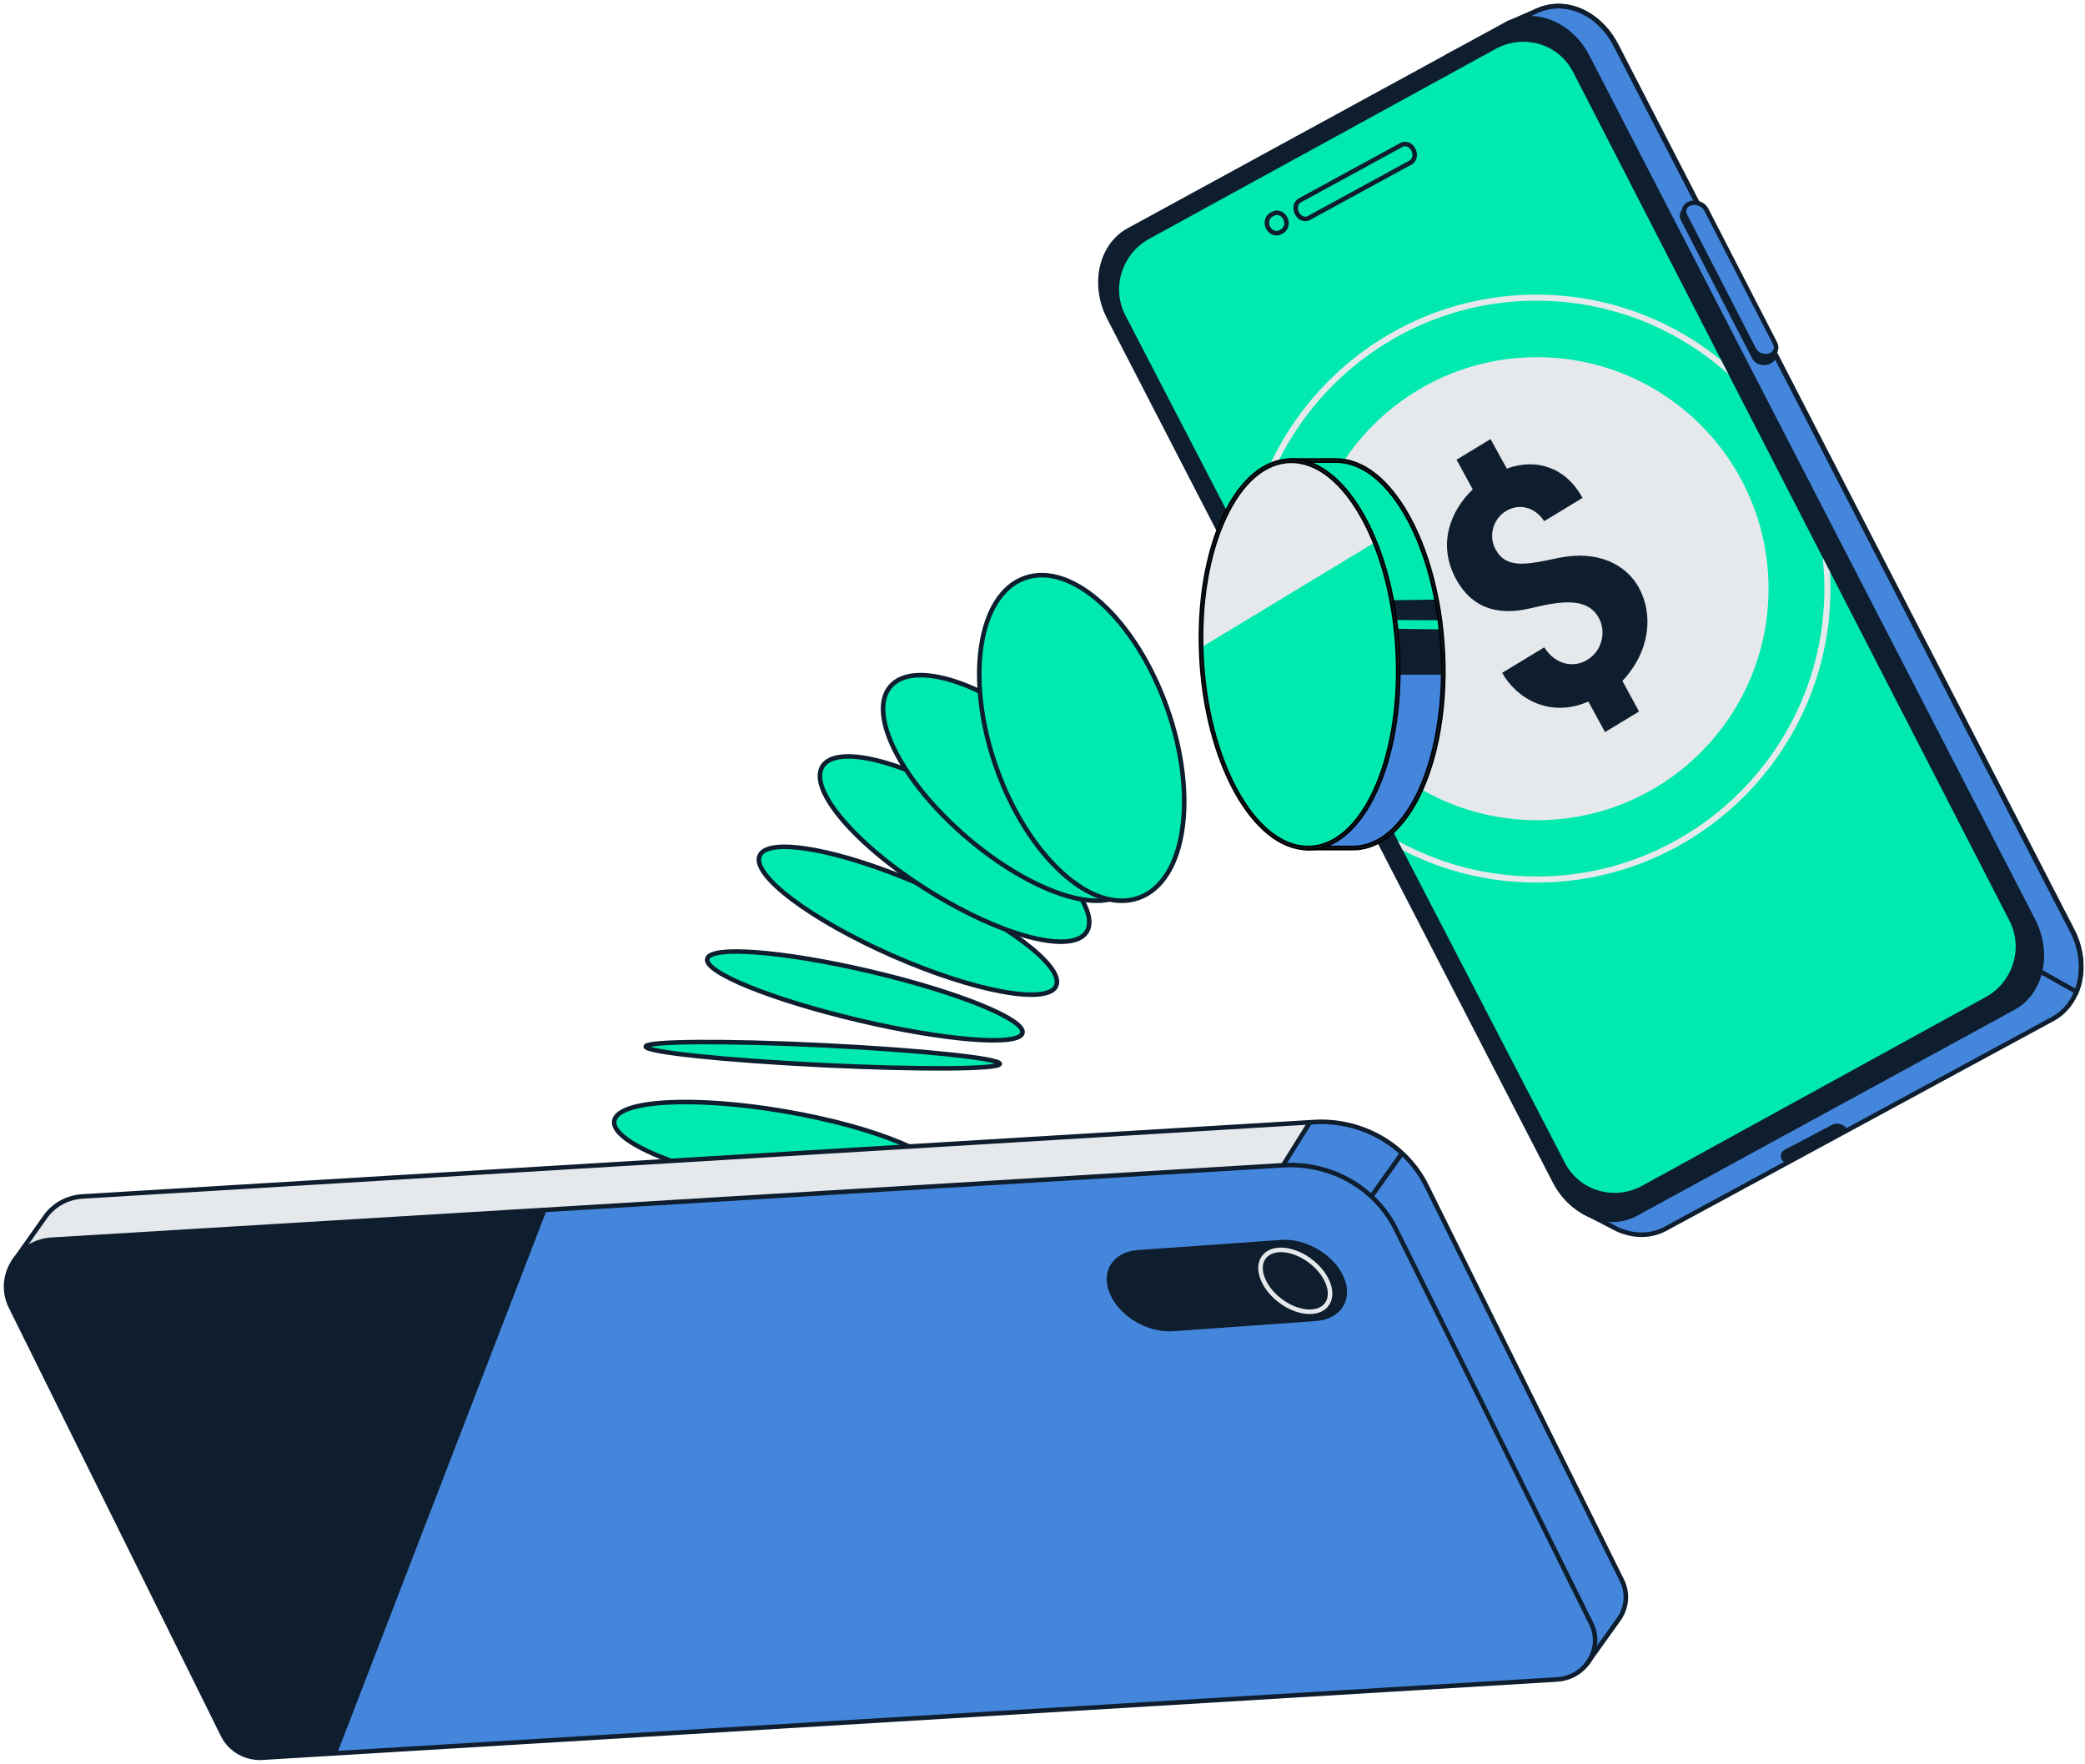 <svg width="344" height="291" viewBox="0 0 344 291" fill="none" xmlns="http://www.w3.org/2000/svg">
<path d="M174.256 162.645C175.657 159.456 165.841 152.062 152.333 146.129C138.824 140.197 126.738 137.973 125.338 141.162C123.937 144.351 133.752 151.746 147.261 157.678C160.769 163.611 172.856 165.835 174.256 162.645Z" fill="#00EAAF"/>
<path d="M174.256 162.645C175.657 159.456 165.841 152.062 152.333 146.129C138.824 140.197 126.738 137.973 125.338 141.162C123.937 144.351 133.752 151.746 147.261 157.678C160.769 163.611 172.856 165.835 174.256 162.645Z" stroke="#0E1E2E" stroke-width="0.75" stroke-miterlimit="10"/>
<path d="M155.66 194.243C156.25 190.81 144.57 185.938 129.572 183.362C114.575 180.786 101.939 181.481 101.349 184.914C100.759 188.347 112.439 193.218 127.437 195.794C142.434 198.37 155.07 197.676 155.66 194.243Z" fill="#00EAAF"/>
<path d="M155.66 194.243C156.25 190.81 144.57 185.938 129.572 183.362C114.575 180.786 101.939 181.481 101.349 184.914C100.759 188.347 112.439 193.218 127.437 195.794C142.434 198.37 155.07 197.676 155.66 194.243Z" stroke="#0E1E2E" stroke-width="0.75" stroke-miterlimit="10"/>
<path d="M168.692 170.422C169.216 168.195 157.998 163.653 143.637 160.276C129.276 156.899 117.209 155.966 116.686 158.192C116.162 160.419 127.38 164.961 141.741 168.338C156.102 171.715 168.169 172.648 168.692 170.422Z" fill="#00EAAF"/>
<path d="M168.692 170.422C169.216 168.195 157.998 163.653 143.637 160.276C129.276 156.899 117.209 155.966 116.686 158.192C116.162 160.419 127.38 164.961 141.741 168.338C156.102 171.715 168.169 172.648 168.692 170.422Z" stroke="#0E1E2E" stroke-width="0.75" stroke-miterlimit="10"/>
<path d="M164.962 175.516C165.006 174.613 151.963 173.241 135.828 172.451C119.694 171.661 106.579 171.752 106.535 172.655C106.491 173.558 119.534 174.93 135.668 175.72C151.803 176.51 164.918 176.418 164.962 175.516Z" fill="#00EAAF"/>
<path d="M164.962 175.516C165.006 174.613 151.963 173.241 135.828 172.451C119.694 171.661 106.579 171.752 106.535 172.655C106.491 173.558 119.534 174.93 135.668 175.72C151.803 176.51 164.918 176.418 164.962 175.516Z" stroke="#0E1E2E" stroke-width="0.75" stroke-miterlimit="10"/>
<path d="M179.289 153.729C181.664 149.936 173.832 140.75 161.795 133.212C149.759 125.673 138.075 122.636 135.7 126.429C133.325 130.222 141.157 139.408 153.193 146.946C165.23 154.485 176.913 157.522 179.289 153.729Z" fill="#00EAAF"/>
<path d="M179.289 153.729C181.664 149.936 173.832 140.75 161.795 133.212C149.759 125.673 138.075 122.636 135.7 126.429C133.325 130.222 141.157 139.408 153.193 146.946C165.23 154.485 176.913 157.522 179.289 153.729Z" stroke="#0E1E2E" stroke-width="0.75" stroke-miterlimit="10"/>
<path d="M185.941 146.736C189.787 142.252 184.167 131.121 173.387 121.875C162.607 112.629 150.75 108.769 146.904 113.254C143.058 117.738 148.679 128.868 159.459 138.114C170.238 147.36 182.095 151.22 185.941 146.736Z" fill="#00EAAF"/>
<path d="M185.941 146.736C189.787 142.252 184.167 131.121 173.387 121.875C162.607 112.629 150.75 108.769 146.904 113.254C143.058 117.738 148.679 128.868 159.459 138.114C170.238 147.36 182.095 151.22 185.941 146.736Z" stroke="#0E1E2E" stroke-width="0.75" stroke-miterlimit="10"/>
<path d="M187.876 148.132C195.637 145.367 197.72 131.312 192.528 116.739C187.337 102.166 176.836 92.594 169.075 95.359C161.313 98.124 159.23 112.179 164.422 126.752C169.613 141.325 180.114 150.897 187.876 148.132Z" fill="#00EAAF"/>
<path d="M187.876 148.132C195.637 145.367 197.72 131.312 192.528 116.739C187.337 102.166 176.836 92.594 169.075 95.359C161.313 98.124 159.23 112.179 164.422 126.752C169.613 141.325 180.114 150.897 187.876 148.132Z" stroke="#0E1E2E" stroke-width="0.75" stroke-miterlimit="10"/>
<path d="M252.396 2.316L189.229 36.624C184.579 39.158 183.122 45.685 185.966 51.203L261.248 197.306C261.607 198.015 262.026 198.663 262.485 199.262L261.158 199.881L265.998 202.376C266.277 202.535 266.567 202.685 266.856 202.815L266.866 202.825C269.451 204.002 272.325 204.062 274.809 202.715L337.188 168.916C342.108 166.74 345.361 161.282 341.908 153.678L266.627 7.565C263.783 2.046 258.124 -0.828 252.396 2.316Z" fill="#4486DC"/>
<path d="M341.908 153.668L266.626 7.565C263.782 2.046 258.413 -0.439 253.414 1.847L250.869 2.964L238.974 9.191L327.508 155.155L342.607 163.627C343.774 160.673 343.624 156.991 341.908 153.668Z" stroke="#0E1E2E" stroke-width="0.75" stroke-miterlimit="10"/>
<path d="M269.939 200.24L332.219 166.251C336.809 163.746 338.256 157.29 335.442 151.841L261.906 9.341C259.092 3.882 253.085 1.497 248.494 4.002L186.215 37.99C181.625 40.495 180.178 46.952 182.992 52.4L256.518 194.911C259.342 200.36 265.349 202.754 269.939 200.24Z" fill="#0E1E2E"/>
<path d="M269.871 199.102L330.923 165.782C335.443 163.318 336.87 156.961 334.096 151.592L261.389 10.688C258.615 5.319 252.707 2.964 248.186 5.429L187.135 38.749C182.614 41.214 181.187 47.571 183.961 52.939L256.669 193.853C259.443 199.222 265.35 201.577 269.871 199.102Z" fill="#0E1E2E"/>
<path d="M302.312 185.551L294.428 189.702C293.72 190.072 293.6 190.91 294.169 191.569C294.289 191.708 294.428 191.828 294.588 191.928L304.817 186.359C304.767 186.27 304.707 186.18 304.627 186.09C304.058 185.421 303.02 185.182 302.312 185.551Z" fill="#0E1E2E"/>
<path d="M269.939 200.24L332.219 166.251C336.809 163.746 338.256 157.29 335.442 151.841L261.906 9.341C259.092 3.882 253.085 1.497 248.494 4.002L186.215 37.99C181.625 40.495 180.178 46.952 182.992 52.4L256.518 194.911C259.342 200.36 265.349 202.754 269.939 200.24Z" stroke="#0E1E2E" stroke-width="0.75" stroke-miterlimit="10"/>
<path d="M261.157 199.871L265.997 202.366C266.277 202.525 266.566 202.675 266.855 202.805L266.865 202.815C269.45 203.992 272.324 204.052 274.809 202.705L338.675 168.107C343.325 165.573 344.782 159.046 341.938 153.528L266.646 7.425C263.802 1.906 257.725 -0.519 253.084 2.016L248.604 3.942" stroke="#0E1E2E" stroke-width="0.75" stroke-miterlimit="10"/>
<path d="M258.154 191.768L185.636 51.952C183.351 47.441 185.117 41.863 189.618 39.398L246.778 8.064C251.438 5.509 257.226 7.265 259.581 11.955L331.58 151.991C333.845 156.502 332.079 162.05 327.598 164.505L270.957 195.62C266.297 198.174 260.509 196.438 258.154 191.768Z" fill="#00EAAF"/>
<path d="M211.243 38.31L211.523 38.161C212.231 37.772 212.471 36.813 212.062 36.015C211.653 35.217 210.744 34.877 210.036 35.267L209.757 35.416C209.048 35.806 208.809 36.764 209.218 37.562C209.637 38.37 210.535 38.7 211.243 38.31Z" stroke="#0E1E2E" stroke-width="0.75" stroke-miterlimit="10"/>
<path d="M215.934 35.975L232.738 26.805C233.397 26.445 233.606 25.517 233.207 24.729L233.177 24.669C232.768 23.881 231.91 23.541 231.241 23.901L214.437 33.071C213.778 33.431 213.569 34.359 213.968 35.147L213.998 35.207C214.407 35.995 215.275 36.344 215.934 35.975Z" stroke="#0E1E2E" stroke-width="0.75" stroke-miterlimit="10"/>
<path d="M278.59 33.89C277.553 34.229 277.084 35.217 277.533 36.085L289.318 58.957C289.767 59.825 290.964 60.254 292.002 59.915C293.04 59.576 293.509 58.588 293.06 57.72L281.275 34.848C280.826 33.969 279.628 33.54 278.59 33.89Z" fill="#0E1E2E"/>
<path d="M278.371 34.099C277.333 34.438 276.864 35.426 277.313 36.294L289.099 59.166C289.548 60.034 290.745 60.464 291.783 60.124C292.821 59.785 293.29 58.797 292.841 57.929L281.056 35.057C280.606 34.189 279.409 33.76 278.371 34.099Z" fill="#0E1E2E"/>
<path d="M278.97 33.52C278.012 33.79 277.572 34.698 278.002 35.526L289.388 57.66C289.817 58.498 290.944 58.957 291.912 58.677C292.87 58.408 293.309 57.5 292.88 56.672L281.494 34.538C281.065 33.71 279.937 33.251 278.97 33.52Z" fill="#4486DC"/>
<path d="M278.97 33.52C278.012 33.79 277.572 34.698 278.002 35.526L289.388 57.66C289.817 58.498 290.944 58.957 291.912 58.677C292.87 58.408 293.309 57.5 292.88 56.672L281.494 34.538C281.065 33.71 279.937 33.251 278.97 33.52Z" stroke="#0E1E2E" stroke-width="0.75" stroke-miterlimit="10"/>
<path d="M253.592 134.819C274.411 134.819 291.288 117.942 291.288 97.124C291.288 76.305 274.411 59.428 253.592 59.428C232.773 59.428 215.897 76.305 215.897 97.124C215.897 117.942 232.773 134.819 253.592 134.819Z" fill="#E6E9EB" stroke="#E6E9EB" stroke-miterlimit="10"/>
<path d="M302.003 97.107C302.003 96.169 301.973 95.241 301.913 94.323L300.726 92.008C300.906 93.684 301.005 95.381 301.005 97.107C301.005 123.302 279.7 144.607 253.505 144.607C245.223 144.607 237.429 142.472 230.643 138.73L231.441 140.276C238.068 143.679 245.562 145.605 253.495 145.605C280.249 145.605 302.003 123.851 302.003 97.107Z" fill="#E6E9EB"/>
<path d="M253.504 49.606C265.658 49.606 276.755 54.197 285.157 61.731L283.96 59.406C275.627 52.66 265.03 48.609 253.494 48.609C229.075 48.609 208.828 66.74 205.485 90.251L206.293 91.808C208.957 68.108 229.105 49.606 253.504 49.606Z" fill="#E6E9EB"/>
<path d="M248.605 77.307C253.641 75.48 258.44 77.25 261.1 82.144L254.767 85.987C253.309 83.687 250.668 82.987 248.501 84.293C246.343 85.599 245.528 88.401 246.75 90.644C248.529 93.91 251.89 93.162 257.228 92.026C263.769 90.711 268.36 93.219 270.414 96.987C272.8 101.369 272.279 107.446 267.679 112.34L270.424 117.385L264.81 120.784L262.065 115.738C255.884 118.465 250.309 115.407 247.838 111.005L254.786 106.793C256.528 109.604 259.557 110.277 261.876 108.866C264.347 107.371 265.038 104.237 263.788 101.947C261.791 98.274 256.944 99.315 252.571 100.337C249.239 101.133 243.597 101.71 240.237 95.548C237.047 89.688 239.395 84.198 242.982 80.734L240.313 75.84L245.926 72.442L248.605 77.307Z" fill="#0E1E2E"/>
<path d="M223.216 139.907H223.206H215.452L212.748 76.001H220.412C220.422 76.001 220.432 76.001 220.442 76.001C222.308 76.001 224.124 76.62 225.851 77.767C227.058 78.566 228.216 79.633 229.303 80.911C230.172 81.928 230.99 83.086 231.758 84.373C232.337 85.351 232.896 86.409 233.415 87.517C234.063 88.904 234.652 90.391 235.181 91.957C235.52 92.965 235.84 94.023 236.129 95.101C236.478 96.418 236.788 97.775 237.047 99.172C237.237 100.2 237.406 101.248 237.556 102.316C237.736 103.643 237.875 105.01 237.955 106.387C237.995 106.896 238.025 107.415 238.045 107.934C238.065 108.473 238.085 109.002 238.095 109.541C238.125 110.868 238.105 112.175 238.045 113.462C237.995 114.53 237.915 115.588 237.816 116.616C237.686 117.963 237.506 119.27 237.277 120.537C237.097 121.615 236.868 122.673 236.628 123.691C236.259 125.178 235.84 126.595 235.351 127.912C234.952 129.03 234.512 130.077 234.024 131.065C233.305 132.532 232.507 133.85 231.639 134.987C230.661 136.274 229.603 137.332 228.455 138.141C226.849 139.288 225.082 139.907 223.216 139.907Z" fill="#4486DC"/>
<path d="M215.104 132.203L233.596 132.193C233.735 131.923 233.885 131.654 234.025 131.364C234.504 130.377 234.943 129.329 235.352 128.211C235.841 126.894 236.26 125.477 236.629 123.99C236.879 122.972 237.098 121.914 237.278 120.837C237.497 119.569 237.687 118.262 237.817 116.915C237.907 115.997 237.976 115.059 238.026 114.121L214.346 114.131L215.104 132.203Z" fill="#4486DC"/>
<path d="M214.146 111.317L238.006 111.307C238.006 110.749 238.016 110.19 237.996 109.621C237.996 109.092 237.976 108.553 237.946 108.014C237.926 107.495 237.896 106.986 237.856 106.468C237.766 105.09 237.626 103.723 237.457 102.396C237.337 101.488 237.187 100.59 237.028 99.712L213.647 99.722L214.146 111.317Z" fill="#0E1E2E"/>
<path d="M237.047 99.172C236.788 97.775 236.478 96.418 236.129 95.101C235.84 94.023 235.52 92.965 235.181 91.957C234.652 90.391 234.063 88.904 233.415 87.517C232.896 86.399 232.337 85.351 231.758 84.373C230.99 83.086 230.172 81.928 229.303 80.911C228.216 79.623 227.058 78.566 225.851 77.767C224.134 76.62 222.308 76.001 220.442 76.001C220.432 76.001 220.422 76.001 220.412 76.001H212.748L213.916 103.503L237.736 103.843C237.686 103.334 237.626 102.825 237.556 102.326C237.416 101.258 237.247 100.21 237.047 99.172Z" fill="#00EAAF"/>
<path d="M227.906 102.276L237.296 102.326L237.596 102.316C237.506 101.717 237.406 101.118 237.296 100.539C237.146 99.721 237.156 99.711 236.967 98.923L227.297 99.063L227.906 102.276Z" fill="#0E1E2E"/>
<path d="M216.289 139.896C225.219 139.375 231.624 124.654 230.596 107.015C229.567 89.375 221.495 75.498 212.565 76.019C203.636 76.539 197.23 91.261 198.259 108.9C199.287 126.539 207.36 140.416 216.289 139.896Z" fill="#E6E9EB"/>
<path d="M198.18 106.816C206.443 101.807 218.388 94.582 226.85 89.473C223.557 81.32 218.497 76.001 213.039 76.001C204.277 76.011 197.741 89.702 198.18 106.816Z" fill="#E6E9EB"/>
<path d="M198.21 107.963C198.978 125.616 206.852 139.916 215.813 139.916C224.764 139.916 231.41 125.606 230.642 107.953C230.342 101.068 228.955 94.691 226.85 89.472C218.388 94.582 206.443 101.806 198.18 106.816C198.19 107.205 198.2 107.584 198.21 107.963Z" fill="#00EAAF"/>
<path d="M230.091 81.5C230.74 82.338 231.368 83.256 231.967 84.254C232.546 85.232 233.115 86.3 233.633 87.427C234.282 88.814 234.881 90.321 235.41 91.898C235.759 92.916 236.078 93.984 236.368 95.061C236.717 96.398 237.036 97.776 237.296 99.153C237.495 100.21 237.665 101.278 237.805 102.316C237.984 103.683 238.124 105.06 238.214 106.407C238.254 106.916 238.284 107.435 238.304 107.954C238.324 108.493 238.344 109.032 238.354 109.561C238.383 110.858 238.364 112.185 238.304 113.493C238.254 114.61 238.174 115.668 238.074 116.656C237.944 117.943 237.765 119.27 237.535 120.598C237.356 121.625 237.136 122.693 236.877 123.761C236.507 125.278 236.068 126.715 235.589 128.012C235.19 129.12 234.741 130.188 234.262 131.185C233.534 132.672 232.725 134.009 231.857 135.147C230.849 136.474 229.762 137.542 228.624 138.34C226.928 139.538 225.111 140.147 223.235 140.147H215.472L215.452 139.668H223.205C224.992 139.668 226.718 139.089 228.335 137.941C229.432 137.173 230.48 136.125 231.468 134.838C232.316 133.73 233.115 132.423 233.833 130.956C234.312 129.968 234.751 128.92 235.14 127.822C235.609 126.535 236.038 125.128 236.408 123.621C236.667 122.564 236.887 121.506 237.056 120.488C237.286 119.171 237.465 117.863 237.595 116.586C237.695 115.608 237.765 114.55 237.825 113.443C237.885 112.145 237.895 110.828 237.875 109.541C237.875 109.012 237.855 108.473 237.825 107.944C237.805 107.425 237.775 106.916 237.735 106.407C237.645 105.07 237.515 103.703 237.336 102.346C237.196 101.318 237.026 100.26 236.827 99.213C236.567 97.845 236.258 96.478 235.909 95.151C235.629 94.083 235.31 93.035 234.961 92.018C234.432 90.461 233.843 88.974 233.204 87.597C232.685 86.489 232.137 85.442 231.558 84.474C230.799 83.196 229.981 82.049 229.133 81.051C228.045 79.763 226.898 78.726 225.73 77.947C224.014 76.8 222.237 76.221 220.461 76.221H212.767L212.747 75.742H220.411C222.317 75.742 224.183 76.35 225.99 77.548C227.197 78.346 228.375 79.414 229.492 80.741C229.682 80.991 229.891 81.24 230.091 81.5Z" fill="#0E1E2E" stroke="black" stroke-width="0.3"/>
<path d="M222.647 81.46C223.515 82.568 224.343 83.835 225.121 85.252C228.464 91.319 230.51 99.382 230.879 107.954C231.648 125.707 224.892 140.147 215.821 140.157C206.75 140.157 198.737 125.717 197.968 107.964C197.599 99.392 198.946 91.329 201.76 85.262C204.604 79.145 208.606 75.772 213.027 75.762C216.43 75.762 219.763 77.758 222.647 81.46ZM215.801 139.678C224.612 139.678 231.159 125.448 230.4 107.954C230.031 99.452 228.005 91.469 224.702 85.471C221.419 79.524 217.288 76.251 213.047 76.251C208.816 76.251 204.954 79.534 202.199 85.481C199.415 91.489 198.078 99.472 198.447 107.974C199.206 125.457 206.999 139.678 215.801 139.678Z" fill="#0E1E2E" stroke="black" stroke-width="0.3"/>
<path d="M256.867 277.078L43.315 289.985C40.573 290.147 37.999 288.7 36.808 286.313L1.789 215.597C-0.661 210.64 2.868 204.872 8.566 204.526L211.689 192.245C219.544 191.77 226.905 195.939 230.288 202.765L262.52 267.843C264.565 271.969 261.621 276.786 256.867 277.078Z" fill="#4486DC"/>
<path d="M2.172 208.242L7.476 200.746C8.802 198.877 10.983 197.549 13.624 197.387L216.757 185.116C224.613 184.641 231.974 188.81 235.357 195.637L267.588 260.714C268.701 262.95 268.341 265.391 267.026 267.206L261.7 274.658L29.762 269.539L2.172 208.242Z" fill="#4486DC"/>
<path d="M217.084 217.952L193.483 219.626C189.336 219.918 184.706 217.164 183.121 213.459C181.537 209.765 183.616 206.525 187.752 206.233L211.352 204.559C215.499 204.267 220.129 207.021 221.714 210.726C223.299 214.42 221.231 217.661 217.084 217.952Z" fill="#0E1E2E"/>
<path d="M218.774 215.354C220.262 213.634 219.199 210.428 216.402 208.194C213.604 205.961 210.13 205.545 208.643 207.265C207.156 208.986 208.218 212.192 211.016 214.425C213.813 216.659 217.287 217.075 218.774 215.354Z" stroke="#E6E9EB" stroke-width="0.75" stroke-miterlimit="10"/>
<path d="M90.212 199.591L94.123 192.527L13.633 197.398C10.992 197.56 8.812 198.889 7.486 200.757L2.676 207.551C2.575 207.67 2.496 207.8 2.406 207.929L2.182 208.243C0.844 210.36 0.552 213.081 1.788 215.587L36.818 286.314C37.998 288.701 40.572 290.159 43.325 289.986L55.642 289.241L90.212 199.591Z" fill="#0E1E2E"/>
<path d="M8.567 204.527L211.689 192.246L216.364 185.138L13.635 197.398C10.994 197.56 8.814 198.888 7.488 200.757L2.678 207.551C2.577 207.67 2.498 207.799 2.408 207.929L2.183 208.242C1.88 208.728 1.644 209.236 1.453 209.776C2.925 205.607 8.567 204.527 8.567 204.527Z" fill="#E6E9EB"/>
<path d="M256.867 277.078L43.315 289.985C40.573 290.147 37.999 288.7 36.808 286.313L1.789 215.597C-0.661 210.64 2.868 204.872 8.566 204.526L211.689 192.245C219.544 191.77 226.905 195.939 230.288 202.765L262.52 267.843C264.565 271.969 261.621 276.786 256.867 277.078Z" stroke="#0E1E2E" stroke-width="0.75" stroke-miterlimit="10"/>
<path d="M2.172 208.242L7.476 200.746C8.802 198.877 10.983 197.549 13.624 197.387L216.757 185.116C224.613 184.641 231.974 188.81 235.357 195.637L267.588 260.714C268.701 262.95 268.341 265.391 267.027 267.206L261.7 274.658" stroke="#0E1E2E" stroke-width="0.75" stroke-miterlimit="10"/>
<path d="M211.688 192.245L216.127 185.149" stroke="#0E1E2E" stroke-width="0.75" stroke-miterlimit="10"/>
<path d="M226.095 197.614L231.164 190.485" stroke="#0E1E2E" stroke-width="0.75" stroke-miterlimit="10"/>
</svg>
